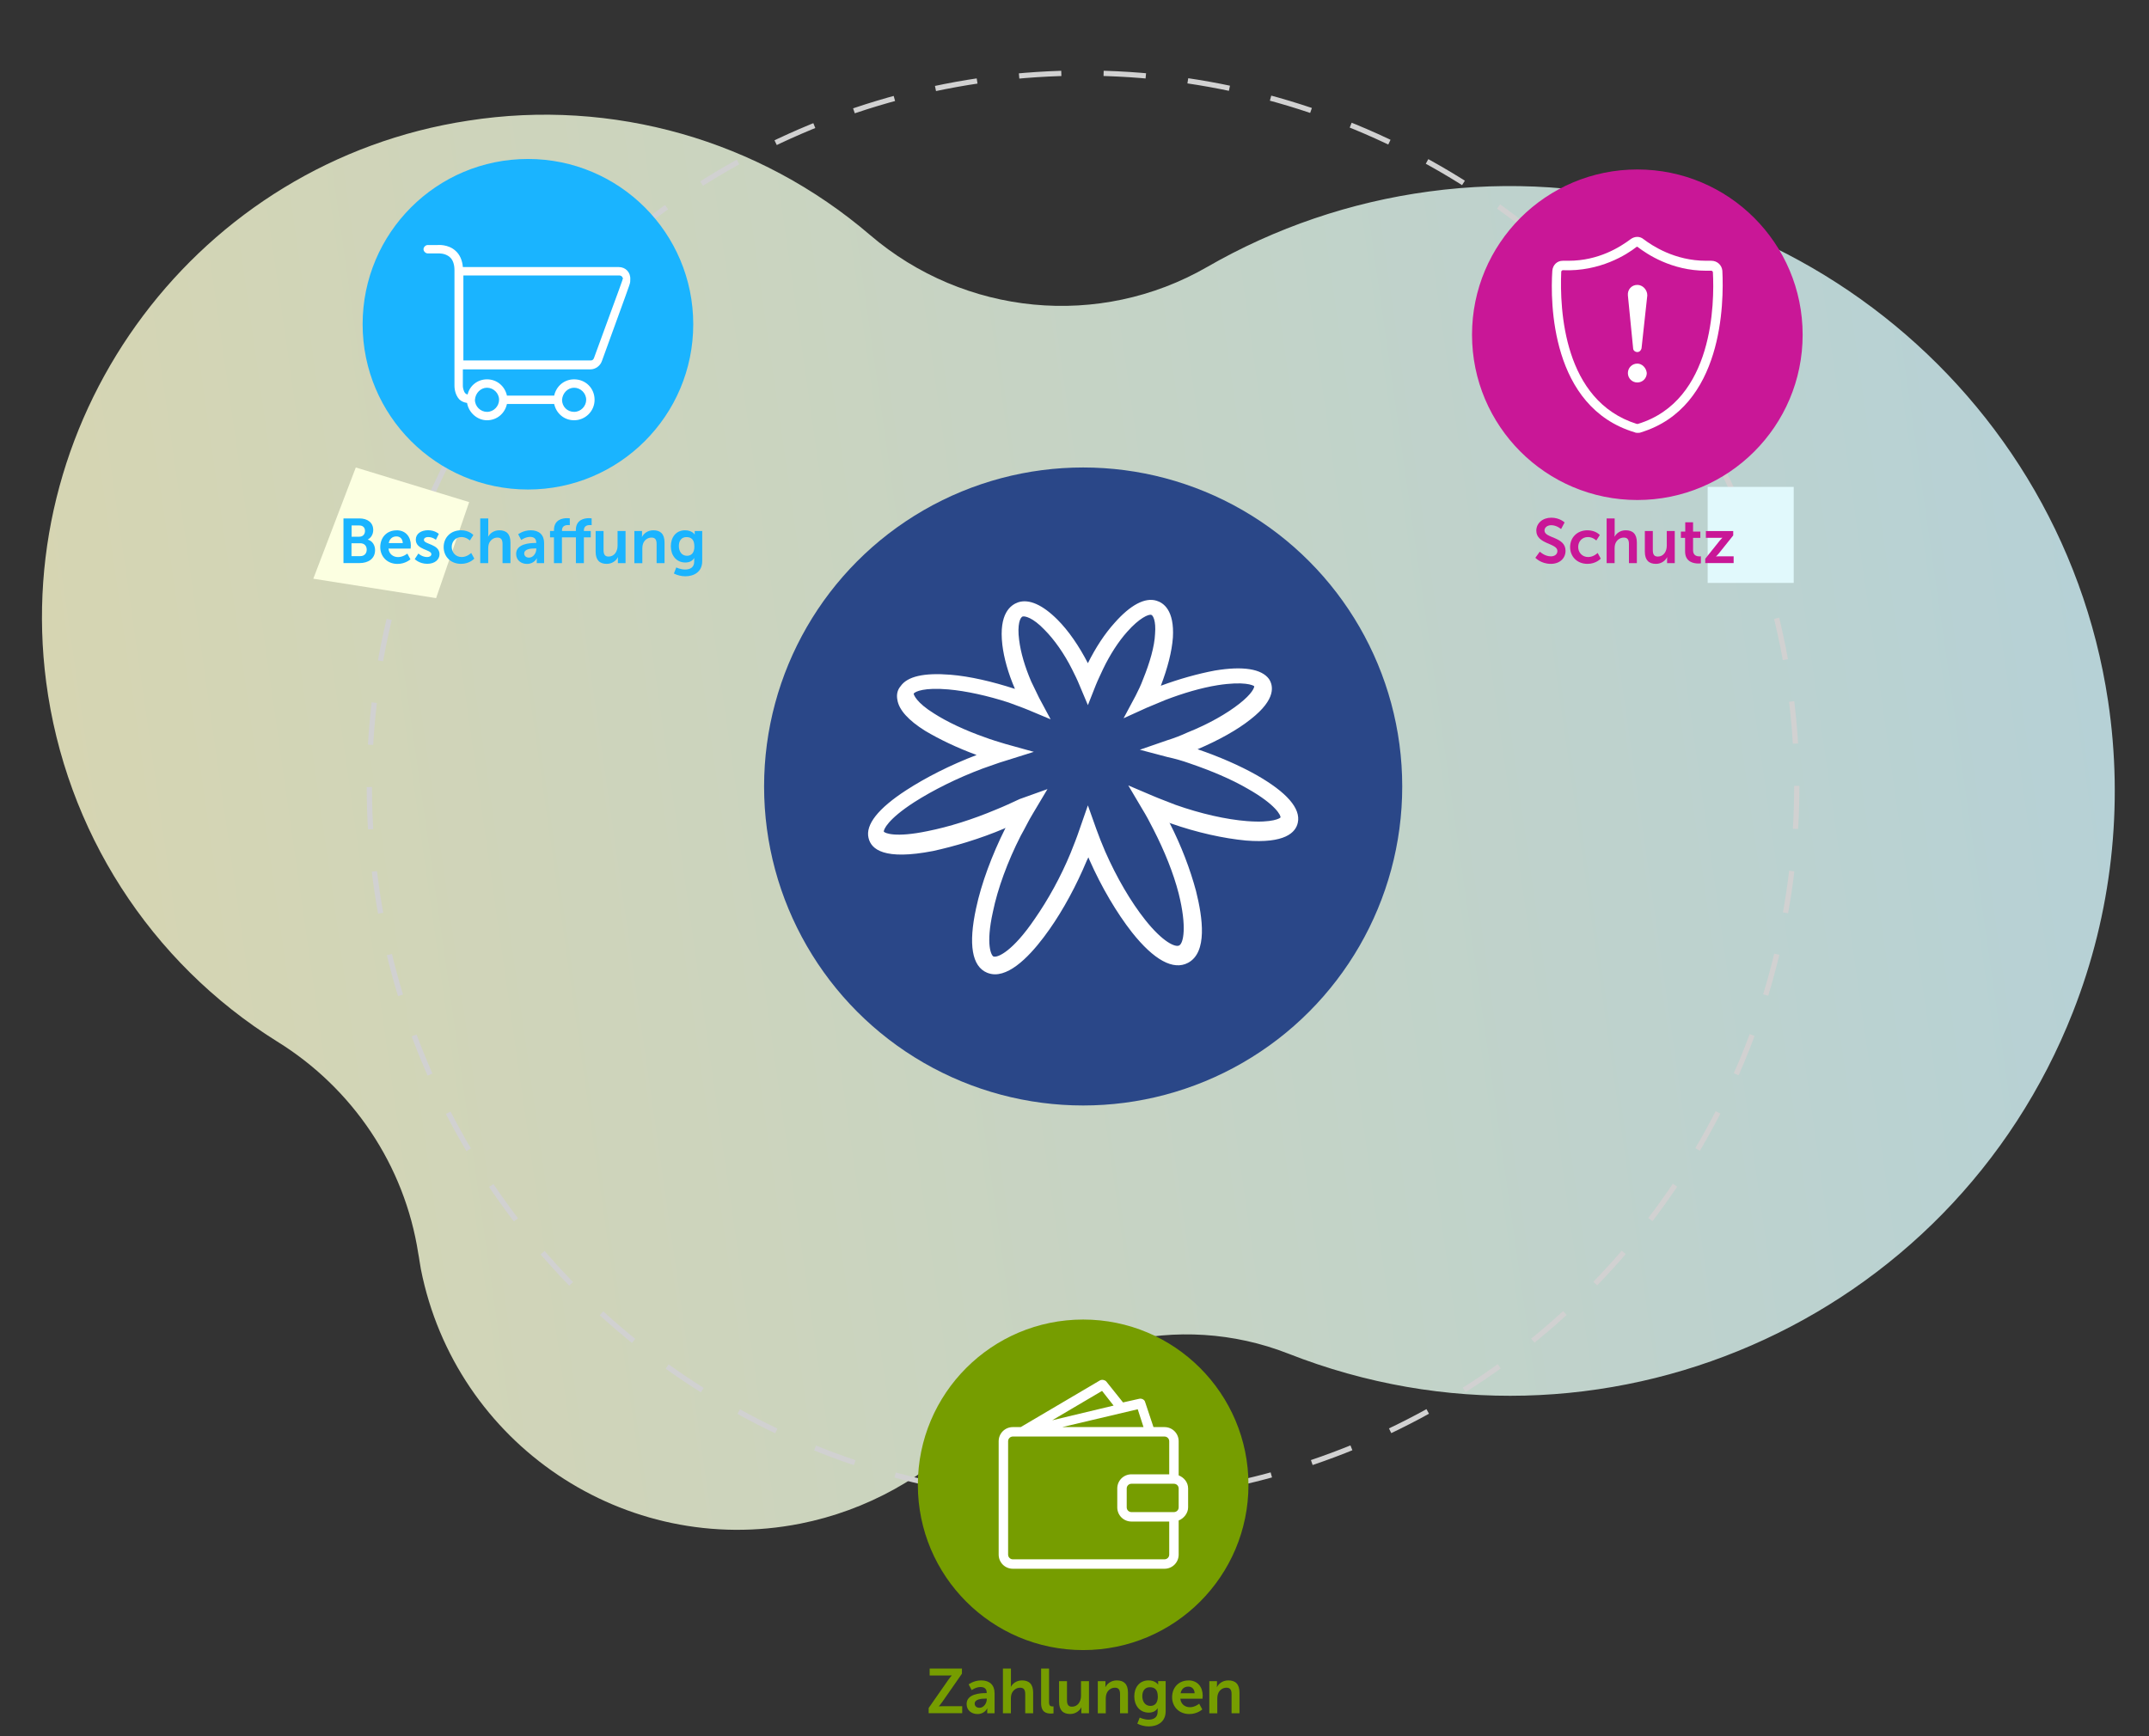 <?xml version="1.0" encoding="UTF-8"?>
<svg id="Layer_1" data-name="Layer 1" xmlns="http://www.w3.org/2000/svg" xmlns:xlink="http://www.w3.org/1999/xlink" viewBox="0 0 409.5 330.9">
  <rect x="0" y="0" width="409.5" height="330.9" fill="#333333" stroke="none"/>
  <defs>
    <linearGradient id="Degradado_sin_nombre" data-name="Degradado sin nombre" x1="-3555.65" y1="894.21" x2="-3167.19" y2="894.21" gradientTransform="translate(3407.99 -1216.4) rotate(-8.13)" gradientUnits="userSpaceOnUse">
      <stop offset="0" stop-color="#fffed2"/>
      <stop offset="1" stop-color="#d7f9ff"/>
    </linearGradient>
  </defs>
  <path d="M272.3,36.5c-14.9,2-29.3,6.9-42.3,14.4-20.5,11.8-46.2,9.3-64.2-6.1-21.1-18.1-49.1-26.1-76.6-21.8C38,30.8,2.1,78.6,8.8,130c3.7,28.3,19.8,53.4,44,68.5,14.4,8.9,24.3,23.6,26.9,40.4.2,1,.3,2,.5,3,6.6,33.3,38.9,55.1,72.3,48.5,12.6-2.5,24.2-8.9,33-18.3,15.4-16.4,39.1-22.3,60-14.1,59.3,23.3,126.2-5.8,149.5-65.1,7.4-18.8,9.7-39.3,6.7-59.3-9.3-62-67.3-105.5-129.4-97.1Z" style="fill: url(#Degradado_sin_nombre); isolation: isolate; opacity: .8; stroke-width: 0px;"/>
  <circle cx="206.38" cy="149.93" r="136" style="fill: none; stroke: #d1d1d1; stroke-dasharray: 0 0 8.06 8.06; stroke-miterlimit: 10; stroke-width: 1px;"/>
  <line x1="110.9" y1="58.7" x2="173.9" y2="121.6" style="fill: none; stroke: #1ab4ff; stroke-dasharray: 0 8; stroke-miterlimit: 10;"/>
  <line x1="238.5" y1="121.5" x2="299.4" y2="60.5" style="fill: none; stroke: #c91797; stroke-dasharray: 0 8; stroke-miterlimit: 10;"/>
  <line x1="206.9" y1="262.8" x2="206.9" y2="178.9" style="fill: none; stroke: #769d00; stroke-dasharray: 0 8; stroke-miterlimit: 10;"/>
  <circle cx="206.4" cy="149.9" r="60.8" style="fill: #2a4788; stroke-width: 0px;"/>
  <path d="M189.6,185.7c-.5,0-1-.1-1.5-.3-2.9-1.2-3.6-5.4-2.1-12.3,1-4.7,3-10.1,5.6-15.3h0q-.1,0-.2.1c-4.7,2-9.5,3.4-13.6,4.3-9.3,1.8-11.8-.3-12.3-2.5-.6-2.5,1.8-5.6,7.2-9.1,3.7-2.4,8.4-4.8,13.4-6.7-3.8-1.4-7.1-3-9.8-4.6-3.2-2-5-4-5.3-5.9-.2-1,0-1.9.6-2.6,1.3-1.9,4.5-2.6,9.5-2.2,3.7.3,8,1.3,12.3,2.7h0c-1.3-3-2.1-5.9-2.4-8.4-.7-6,1.6-7.6,3-8.1,2.1-.7,4.7.5,7.5,3.3,2.1,2.1,4.1,5,5.8,8.3,1.5-3,3.2-5.6,5.1-7.7,3-3.4,5.8-4.9,8-4.2,1.3.4,3.4,1.8,3.1,7-.2,2.7-1,5.8-2.3,9.2,3.5-1.3,7.1-2.3,10.3-2.9,5.4-.9,8.9-.3,10.3,1.6.8,1.2,1.5,3.8-3.5,7.7-2.5,2-6.1,4-10.1,5.7,4.1,1.4,8,3.1,11.2,4.9h0c5.8,3.3,8.5,6.4,7.9,9.1-.4,1.9-2.5,4-9.9,3.4-4.2-.4-9.3-1.5-14.4-3.3q-.1,0-.2-.1s0,.1.1.1c2.2,4.3,3.9,8.8,5,12.9,1.3,5.2,2.2,11.7-1.5,13.7-2.8,1.5-6.5-.5-10.7-5.8-2.9-3.7-5.8-8.6-8.1-13.8-.1-.2-.1-.3-.2-.5-.1.2-.2.4-.3.6-2,4.8-4.5,9.4-7.1,13.1-2.8,4-6.8,8.6-10.4,8.6ZM199.6,150.4l-2.8,4.7c-.8,1.3-1.5,2.8-2.3,4.2-2.5,4.9-4.4,10.1-5.3,14.5-1.4,6.3-.3,8.3.1,8.5.8.3,3.7-1,7.9-7.2,2.5-3.6,4.9-7.9,6.8-12.5.6-1.5,1.2-3,1.7-4.5l1.6-4.6,1.6,4.5c.5,1.4,1.1,2.9,1.7,4.3,2.2,5,4.9,9.6,7.6,13,3.4,4.3,5.8,5.3,6.5,4.9.8-.4,1.5-3.5-.1-9.9-1-3.9-2.7-8.1-4.8-12.2-.7-1.4-1.4-2.7-2.2-4l-2.6-4.4,4.7,2c1.4.6,2.8,1.1,4.3,1.7,4.8,1.7,9.7,2.8,13.6,3.1,5,.4,6.4-.6,6.4-.7.1-.3-.8-2.4-6.3-5.5-3.1-1.8-6.9-3.4-11-4.8-1.4-.5-2.8-.9-4.2-1.2l-5.3-1.4,5.2-1.8c1.3-.4,2.6-.9,3.9-1.5,4-1.6,7.5-3.6,9.9-5.5s2.8-3,2.8-3.3c-.2-.2-1.9-1-7-.2-3.1.5-6.5,1.5-9.9,2.8-1.2.5-2.4,1-3.6,1.5l-4.4,2,2.3-4.3c.5-1,1-2,1.4-3.1,1.3-3.2,2.2-6.3,2.3-8.7.2-2.5-.4-3.5-.7-3.6-.5-.2-2.3.6-4.6,3.2-1.7,1.9-3.3,4.4-4.6,7.1-.5,1.1-1,2.1-1.4,3.1l-1.5,3.8-1.6-3.8c-.4-1-.9-2-1.4-3-1.5-3-3.4-5.7-5.3-7.6-2.2-2.3-3.7-2.6-4.1-2.5-.5.1-1.1,1.5-.7,4.5.3,2.4,1.1,5.1,2.3,7.9.5,1,1,2.1,1.5,3.1l2.2,4.1-4.3-1.8c-1.2-.5-2.4-.9-3.7-1.4-4-1.3-8.1-2.2-11.5-2.5-4.6-.4-6.3.4-6.6.8,0,.2.5,1.7,3.9,3.8,2.5,1.6,5.9,3.2,9.6,4.5,1.3.5,2.7.9,4,1.3l5.4,1.5-5.4,1.7c-1.4.4-2.9,1-4.4,1.5-4.8,1.8-9.4,4.1-13,6.4-5.1,3.3-5.8,5.2-5.8,5.6.2.3,2.2,1.2,8.4-.1,4-.8,8.5-2.2,13-4.1,1.5-.6,3-1.3,4.5-2l5.3-1.9Z" style="fill: #fff; stroke-width: 0px;"/>
  <g>
    <g>
      <path d="M100.6,92.3c-16.8,0-30.5-13.7-30.5-30.5s13.7-30.5,30.5-30.5,30.5,13.7,30.5,30.5-13.6,30.5-30.5,30.5Z" style="fill: #1ab4ff; stroke-width: 0px;"/>
      <path d="M100.6,32.2c16.3,0,29.6,13.3,29.6,29.6s-13.3,29.6-29.6,29.6-29.5-13.3-29.5-29.6,13.2-29.6,29.5-29.6M100.6,30.3c-17.4,0-31.5,14.1-31.5,31.5s14.1,31.5,31.5,31.5,31.5-14.1,31.5-31.5-14.1-31.5-31.5-31.5h0Z" style="fill: #1ab4ff; stroke-width: 0px;"/>
    </g>
    <path d="M117.9,50.9h-29.7c-.1-1.3-.6-2.4-1.4-3.1-1.4-1.3-3.4-1.1-3.4-1.1h-1.9c-.4,0-.8.4-.8.8s.4.8.8.8h2s1.3-.1,2.2.7c.6.5.9,1.4.9,2.5v21.1h0v.9c0,.2,0,1.6.9,2.6.4.4.9.6,1.5.7.3,1.8,1.9,3.3,3.8,3.3s3.4-1.3,3.8-3.1h9c.4,1.8,1.9,3.1,3.8,3.1,2.1,0,3.9-1.7,3.9-3.9s-1.7-3.9-3.9-3.9c-1.9,0-3.4,1.3-3.8,3.1h-9c-.4-1.8-1.9-3.1-3.8-3.1-1.8,0-3.3,1.2-3.7,2.9-.2-.1-.3-.1-.4-.2-.4-.4-.5-1.2-.5-1.4v-3.2h24.3c1,0,1.9-.7,2.2-1.6l4.5-12.4c.4-1.2.7-1.9.8-2.3h0c.1-.3.1-.5.1-.8.1-1.4-.9-2.4-2.2-2.4ZM109.4,73.9c1.2,0,2.3,1,2.3,2.3,0,1.2-1,2.3-2.3,2.3s-2.3-1-2.3-2.3c.1-1.3,1.1-2.3,2.3-2.3ZM92.8,73.9c1.2,0,2.3,1,2.3,2.3,0,1.2-1,2.3-2.3,2.3-1.2,0-2.3-1-2.3-2.3.1-1.3,1.1-2.3,2.3-2.3ZM118.6,53.4h0c-.1.4-3.6,9.8-5.4,14.8-.1.3-.3.5-.6.5h-24.3v-16.2h29.7c.4,0,.7.3.7.7-.1,0-.1.1-.1.2Z" style="fill: #fff; stroke-width: 0px;"/>
  </g>
  <g>
    <g>
      <path d="M206.4,313.5c-16.8,0-30.5-13.7-30.5-30.5s13.7-30.5,30.5-30.5,30.6,13.6,30.6,30.5-13.7,30.5-30.6,30.5Z" style="fill: #769d00; stroke-width: 0px;"/>
      <path d="M206.4,253.4c16.3,0,29.6,13.3,29.6,29.6s-13.3,29.6-29.6,29.6-29.6-13.3-29.6-29.6,13.3-29.6,29.6-29.6M206.4,251.5c-17.4,0-31.5,14.1-31.5,31.5s14.1,31.5,31.5,31.5,31.5-14.1,31.5-31.5-14.1-31.5-31.5-31.5h0Z" style="fill: #769d00; stroke-width: 0px;"/>
    </g>
    <path d="M224.6,281.2v-6.5c0-1.5-1.2-2.7-2.7-2.7h-2.1l-1.6-4.8c-.1-.4-.6-.7-1.1-.6l-3.1.7-3.2-4c-.3-.3-.8-.4-1.2-.2l-15.1,8.9h-1.5c-1.5,0-2.7,1.2-2.7,2.7v21.6c0,1.5,1.2,2.7,2.7,2.7h28.9c1.5,0,2.7-1.2,2.7-2.7v-6.5c1-.4,1.8-1.4,1.8-2.5v-3.6c0-1.2-.8-2.1-1.8-2.5ZM210,265.1l2.2,2.8-11.7,2.8,9.5-5.6ZM216.8,268.6l1.1,3.4h-15.5l14.4-3.4ZM221.9,297.2h-28.9c-.5,0-.9-.4-.9-.9v-21.6c0-.5.4-.9.9-.9h28.9c.5,0,.9.4.9.9v6.3h-7.2c-1.5,0-2.7,1.2-2.7,2.7v3.6c0,1.5,1.2,2.7,2.7,2.7h7.2v6.3c0,.5-.4.9-.9.9ZM224.6,287.3c0,.5-.4.9-.9.9h-8.1c-.5,0-.9-.4-.9-.9v-3.6c0-.5.4-.9.9-.9h8.1c.5,0,.9.4.9.9v3.6Z" style="fill: #fff; stroke-width: 0px;"/>
  </g>
  <g>
    <g>
      <path d="M312,94.3c-16.8,0-30.5-13.7-30.5-30.5s13.7-30.5,30.5-30.5,30.5,13.7,30.5,30.5-13.7,30.5-30.5,30.5Z" style="fill: #c91797; stroke-width: 0px;"/>
      <path d="M312,34.2c16.3,0,29.6,13.3,29.6,29.6s-13.3,29.6-29.6,29.6-29.6-13.3-29.6-29.6,13.3-29.6,29.6-29.6M312,32.3c-17.4,0-31.5,14.1-31.5,31.5s14.1,31.5,31.5,31.5,31.5-14.1,31.5-31.5-14.1-31.5-31.5-31.5h0Z" style="fill: #c91797; stroke-width: 0px;"/>
    </g>
    <path d="M328.2,51.6c-.1-1.1-1-1.9-2.1-1.9h-1c-6,0-10.3-2.9-11.9-4.1-.7-.6-1.7-.6-2.5,0-2,1.5-6.1,4.1-11.8,4.1h-1.1c-1.1,0-1.9.8-2,1.9-.4,6-.3,26,15.7,30.8.2.1.4.1.6.1s.4,0,.6-.1c15.7-4.8,15.8-24.8,15.5-30.8ZM297.5,51.8q0-.1.1-.2s.1-.1.2-.1v-.1.1c7.1.3,12.2-3,14-4.4.1-.1.2-.1.3,0,1.7,1.3,6.4,4.5,13,4.5h1c.1,0,.3.1.3.3.3,5.7.2,24.5-14.3,28.9h-.2c-14-4.4-14.7-21.8-14.4-29Z" style="fill: #fff; stroke-width: 0px;"/>
    <g>
      <path d="M312,54.3h0c-1.1,0-1.9.9-1.8,2l1,10.1c0,.4.4.7.8.7s.7-.3.8-.7l1.1-10.1c0-1.1-.9-2-1.9-2h0Z" style="fill: #fff; stroke-width: 0px;"/>
      <path d="M312,69.3c-1,0-1.8.8-1.8,1.8h0c0,1,.8,1.8,1.8,1.8s1.8-.8,1.8-1.8h0c-.1-1-.9-1.8-1.8-1.8h0Z" style="fill: #fff; stroke-width: 0px;"/>
    </g>
  </g>
  <g style="isolation: isolate;">
    <path d="M176.96,325.54l3.78-5.42c.34-.49.62-.77.62-.77v-.02s-.24.02-.64.02h-3.57v-1.33h6.15v.98l-3.78,5.43c-.34.49-.62.77-.62.77v.02s.24-.02.64-.02h3.81v1.33h-6.39v-1Z" style="fill: #769d00; stroke-width: 0px;"/>
    <path d="M187.82,322.7h.2v-.08c0-.8-.5-1.08-1.18-1.08-.88,0-1.68.59-1.68.59l-.58-1.09s.95-.76,2.4-.76c1.61,0,2.54.89,2.54,2.43v3.83h-1.4v-.5c0-.24.02-.43.02-.43h-.02s-.47,1.08-1.86,1.08c-1.09,0-2.07-.68-2.07-1.91,0-1.94,2.63-2.08,3.62-2.08ZM186.65,325.5c.8,0,1.38-.86,1.38-1.61v-.14h-.26c-.78,0-2.04.11-2.04.96,0,.41.3.79.92.79Z" style="fill: #769d00; stroke-width: 0px;"/>
    <path d="M191.12,318.02h1.52v2.95c0,.3-.02.52-.02.52h.02c.3-.59,1.04-1.21,2.11-1.21,1.35,0,2.12.71,2.12,2.33v3.93h-1.51v-3.62c0-.74-.19-1.25-.97-1.25s-1.43.53-1.66,1.27c-.07.24-.1.5-.1.79v2.81h-1.52v-8.52Z" style="fill: #769d00; stroke-width: 0px;"/>
    <path d="M198.39,318.02h1.51v6.38c0,.67.23.84.62.84.12,0,.23-.01.23-.01v1.33s-.23.04-.48.04c-.84,0-1.88-.22-1.88-1.97v-6.61Z" style="fill: #769d00; stroke-width: 0px;"/>
    <path d="M201.8,320.42h1.52v3.62c0,.74.19,1.25.95,1.25,1.1,0,1.72-.97,1.72-2.06v-2.81h1.52v6.12h-1.46v-.7c0-.24.02-.43.02-.43h-.02c-.3.63-1.08,1.27-2.12,1.27-1.31,0-2.12-.66-2.12-2.33v-3.93Z" style="fill: #769d00; stroke-width: 0px;"/>
    <path d="M209.19,320.42h1.46v.71c0,.23-.02.42-.02.42h.02c.26-.52.94-1.27,2.17-1.27,1.36,0,2.12.71,2.12,2.33v3.93h-1.51v-3.62c0-.74-.19-1.25-.97-1.25s-1.42.52-1.64,1.25c-.08.25-.11.53-.11.82v2.81h-1.52v-6.12Z" style="fill: #769d00; stroke-width: 0px;"/>
    <path d="M218.86,327.76c.94,0,1.73-.4,1.73-1.49v-.36c0-.14.02-.32.02-.32h-.02c-.36.54-.89.83-1.7.83-1.75,0-2.75-1.42-2.75-3.09s.95-3.05,2.71-3.05c1.33,0,1.81.78,1.81.78h.04s-.01-.07-.01-.17v-.47h1.43v5.74c0,2.1-1.63,2.89-3.23,2.89-.77,0-1.58-.22-2.17-.53l.46-1.16s.77.4,1.69.4ZM220.62,323.34c0-1.39-.68-1.76-1.51-1.76-.92,0-1.44.67-1.44,1.7s.55,1.86,1.54,1.86c.73,0,1.42-.42,1.42-1.8Z" style="fill: #769d00; stroke-width: 0px;"/>
    <path d="M226.47,320.28c1.76,0,2.71,1.28,2.71,2.9,0,.18-.04.59-.04.59h-4.22c.1,1.07.92,1.62,1.83,1.62.98,0,1.76-.67,1.76-.67l.59,1.09s-.94.88-2.46.88c-2.03,0-3.29-1.46-3.29-3.2,0-1.88,1.28-3.2,3.11-3.2ZM227.64,322.73c-.02-.83-.54-1.27-1.21-1.27-.78,0-1.32.48-1.46,1.27h2.67Z" style="fill: #769d00; stroke-width: 0px;"/>
    <path d="M230.44,320.42h1.46v.71c0,.23-.02.42-.02.42h.02c.26-.52.94-1.27,2.17-1.27,1.35,0,2.12.71,2.12,2.33v3.93h-1.51v-3.62c0-.74-.19-1.25-.97-1.25s-1.42.52-1.64,1.25c-.08.25-.11.53-.11.82v2.81h-1.52v-6.12Z" style="fill: #769d00; stroke-width: 0px;"/>
  </g>
  <rect x="325.4" y="92.8" width="16.4" height="18.3" style="fill: #e1f9fc; stroke-width: 0px;"/>
  <polygon points="67.8 89.1 89.4 95.7 83.1 114 59.7 110.3 67.8 89.1" style="fill: #fcffe1; stroke-width: 0px;"/>
  <g style="isolation: isolate;">
    <path d="M293.41,105.14s.92.9,2.12.9c.65,0,1.24-.34,1.24-1.03,0-1.52-4.02-1.26-4.02-3.87,0-1.42,1.22-2.47,2.85-2.47s2.54.91,2.54.91l-.67,1.26s-.82-.74-1.88-.74c-.72,0-1.28.42-1.28,1.02,0,1.51,4.01,1.14,4.01,3.86,0,1.36-1.03,2.49-2.81,2.49-1.89,0-2.94-1.16-2.94-1.16l.84-1.16Z" style="fill: #c91797; stroke-width: 0px;"/>
    <path d="M302.5,101.07c1.59,0,2.35.91,2.35.91l-.67,1.04s-.64-.66-1.59-.66c-1.13,0-1.86.85-1.86,1.89s.74,1.92,1.91,1.92c1.03,0,1.8-.78,1.8-.78l.59,1.08s-.88,1-2.52,1c-2.03,0-3.32-1.43-3.32-3.2s1.29-3.2,3.32-3.2Z" style="fill: #c91797; stroke-width: 0px;"/>
    <path d="M306.16,98.81h1.52v2.95c0,.3-.02.52-.02.52h.02c.3-.59,1.04-1.21,2.11-1.21,1.35,0,2.12.71,2.12,2.33v3.93h-1.51v-3.62c0-.74-.19-1.25-.97-1.25s-1.43.53-1.66,1.27c-.07.24-.1.5-.1.79v2.81h-1.52v-8.52Z" style="fill: #c91797; stroke-width: 0px;"/>
    <path d="M313.43,101.21h1.52v3.62c0,.74.19,1.25.95,1.25,1.1,0,1.71-.97,1.71-2.06v-2.81h1.52v6.12h-1.46v-.7c0-.24.02-.43.02-.43h-.02c-.3.63-1.08,1.27-2.12,1.27-1.31,0-2.12-.66-2.12-2.33v-3.93Z" style="fill: #c91797; stroke-width: 0px;"/>
    <path d="M321.09,102.52h-.79v-1.21h.83v-1.76h1.49v1.76h1.39v1.21h-1.39v2.38c0,1.01.79,1.15,1.21,1.15.17,0,.28-.02.28-.02v1.33s-.18.04-.47.04c-.85,0-2.54-.25-2.54-2.3v-2.57Z" style="fill: #c91797; stroke-width: 0px;"/>
    <path d="M324.93,106.51l2.75-3.44c.28-.35.52-.56.52-.56v-.02s-.18.02-.56.02h-2.58v-1.29h5.21v.83l-2.75,3.44c-.28.35-.53.56-.53.56v.02s.18-.04.58-.04h2.78v1.29h-5.41v-.82Z" style="fill: #c91797; stroke-width: 0px;"/>
  </g>
  <g style="isolation: isolate;">
    <path d="M65.44,98.81h3.05c1.54,0,2.63.79,2.63,2.2,0,.79-.38,1.47-1.03,1.82v.02c.94.28,1.38,1.14,1.38,2,0,1.7-1.37,2.47-2.94,2.47h-3.08v-8.52ZM68.49,102.29c.67,0,1.06-.48,1.06-1.09s-.36-1.05-1.08-1.05h-1.47v2.15h1.5ZM68.64,106c.79,0,1.24-.52,1.24-1.24s-.46-1.22-1.24-1.22h-1.66v2.46h1.66Z" style="fill: #1ab4ff; stroke-width: 0px;"/>
    <path d="M75.58,101.07c1.76,0,2.71,1.28,2.71,2.9,0,.18-.04.59-.04.59h-4.22c.1,1.07.92,1.62,1.83,1.62.98,0,1.76-.67,1.76-.67l.59,1.09s-.94.88-2.46.88c-2.03,0-3.29-1.46-3.29-3.2,0-1.88,1.28-3.2,3.11-3.2ZM76.75,103.51c-.02-.83-.54-1.27-1.21-1.27-.78,0-1.32.48-1.46,1.27h2.67Z" style="fill: #1ab4ff; stroke-width: 0px;"/>
    <path d="M79.73,105.5s.67.67,1.67.67c.43,0,.8-.19.8-.55,0-.91-2.97-.79-2.97-2.76,0-1.14,1.02-1.8,2.34-1.8s2.05.7,2.05.7l-.56,1.13s-.56-.53-1.5-.53c-.4,0-.78.17-.78.55,0,.86,2.97.76,2.97,2.72,0,1.02-.89,1.83-2.34,1.83-1.52,0-2.38-.9-2.38-.9l.7-1.07Z" style="fill: #1ab4ff; stroke-width: 0px;"/>
    <path d="M87.85,101.07c1.59,0,2.35.91,2.35.91l-.67,1.04s-.64-.66-1.59-.66c-1.13,0-1.86.85-1.86,1.89s.74,1.92,1.91,1.92c1.03,0,1.8-.78,1.8-.78l.59,1.08s-.88,1-2.52,1c-2.03,0-3.32-1.43-3.32-3.2s1.29-3.2,3.32-3.2Z" style="fill: #1ab4ff; stroke-width: 0px;"/>
    <path d="M91.52,98.81h1.52v2.95c0,.3-.02.52-.02.52h.02c.3-.59,1.04-1.21,2.11-1.21,1.35,0,2.12.71,2.12,2.33v3.93h-1.51v-3.62c0-.74-.19-1.25-.97-1.25s-1.43.53-1.66,1.27c-.07.24-.1.5-.1.79v2.81h-1.52v-8.52Z" style="fill: #1ab4ff; stroke-width: 0px;"/>
    <path d="M101.98,103.49h.2v-.08c0-.8-.5-1.08-1.18-1.08-.88,0-1.68.59-1.68.59l-.58-1.09s.95-.76,2.4-.76c1.61,0,2.54.89,2.54,2.43v3.83h-1.4v-.5c0-.24.02-.43.02-.43h-.02s-.47,1.08-1.86,1.08c-1.09,0-2.07-.68-2.07-1.91,0-1.94,2.63-2.08,3.62-2.08ZM100.81,106.28c.8,0,1.38-.86,1.38-1.61v-.14h-.26c-.78,0-2.04.11-2.04.96,0,.41.3.79.92.79Z" style="fill: #1ab4ff; stroke-width: 0px;"/>
    <path d="M109.72,102.42h-2.64v4.91h-1.52v-4.91h-.75v-1.21h.75v-.18c0-2,1.64-2.27,2.5-2.27.31,0,.52.04.52.04v1.29s-.13-.02-.31-.02c-.43,0-1.18.11-1.18,1v.14h2.64v-.18c0-2,1.64-2.27,2.49-2.27.31,0,.52.04.52.04v1.29s-.13-.02-.31-.02c-.43,0-1.17.11-1.17,1v.14h1.31v1.21h-1.31v4.91h-1.52v-4.91Z" style="fill: #1ab4ff; stroke-width: 0px;"/>
    <path d="M113.49,101.21h1.52v3.62c0,.74.19,1.25.95,1.25,1.1,0,1.72-.97,1.72-2.06v-2.81h1.52v6.12h-1.46v-.7c0-.24.02-.43.02-.43h-.02c-.3.63-1.08,1.27-2.12,1.27-1.31,0-2.12-.66-2.12-2.33v-3.93Z" style="fill: #1ab4ff; stroke-width: 0px;"/>
    <path d="M120.88,101.21h1.46v.71c0,.23-.02.42-.02.42h.02c.26-.52.94-1.27,2.17-1.27,1.36,0,2.12.71,2.12,2.33v3.93h-1.51v-3.62c0-.74-.19-1.25-.97-1.25s-1.42.52-1.64,1.25c-.08.25-.11.53-.11.82v2.81h-1.52v-6.12Z" style="fill: #1ab4ff; stroke-width: 0px;"/>
    <path d="M130.55,108.55c.94,0,1.73-.4,1.73-1.49v-.36c0-.14.02-.32.02-.32h-.02c-.36.54-.89.83-1.7.83-1.75,0-2.75-1.42-2.75-3.09s.95-3.05,2.71-3.05c1.33,0,1.81.78,1.81.78h.04s-.01-.07-.01-.17v-.47h1.43v5.74c0,2.1-1.63,2.89-3.23,2.89-.77,0-1.58-.22-2.17-.53l.46-1.16s.77.4,1.69.4ZM132.31,104.13c0-1.39-.68-1.76-1.51-1.76-.92,0-1.44.67-1.44,1.7s.55,1.86,1.54,1.86c.73,0,1.42-.42,1.42-1.8Z" style="fill: #1ab4ff; stroke-width: 0px;"/>
  </g>
</svg>